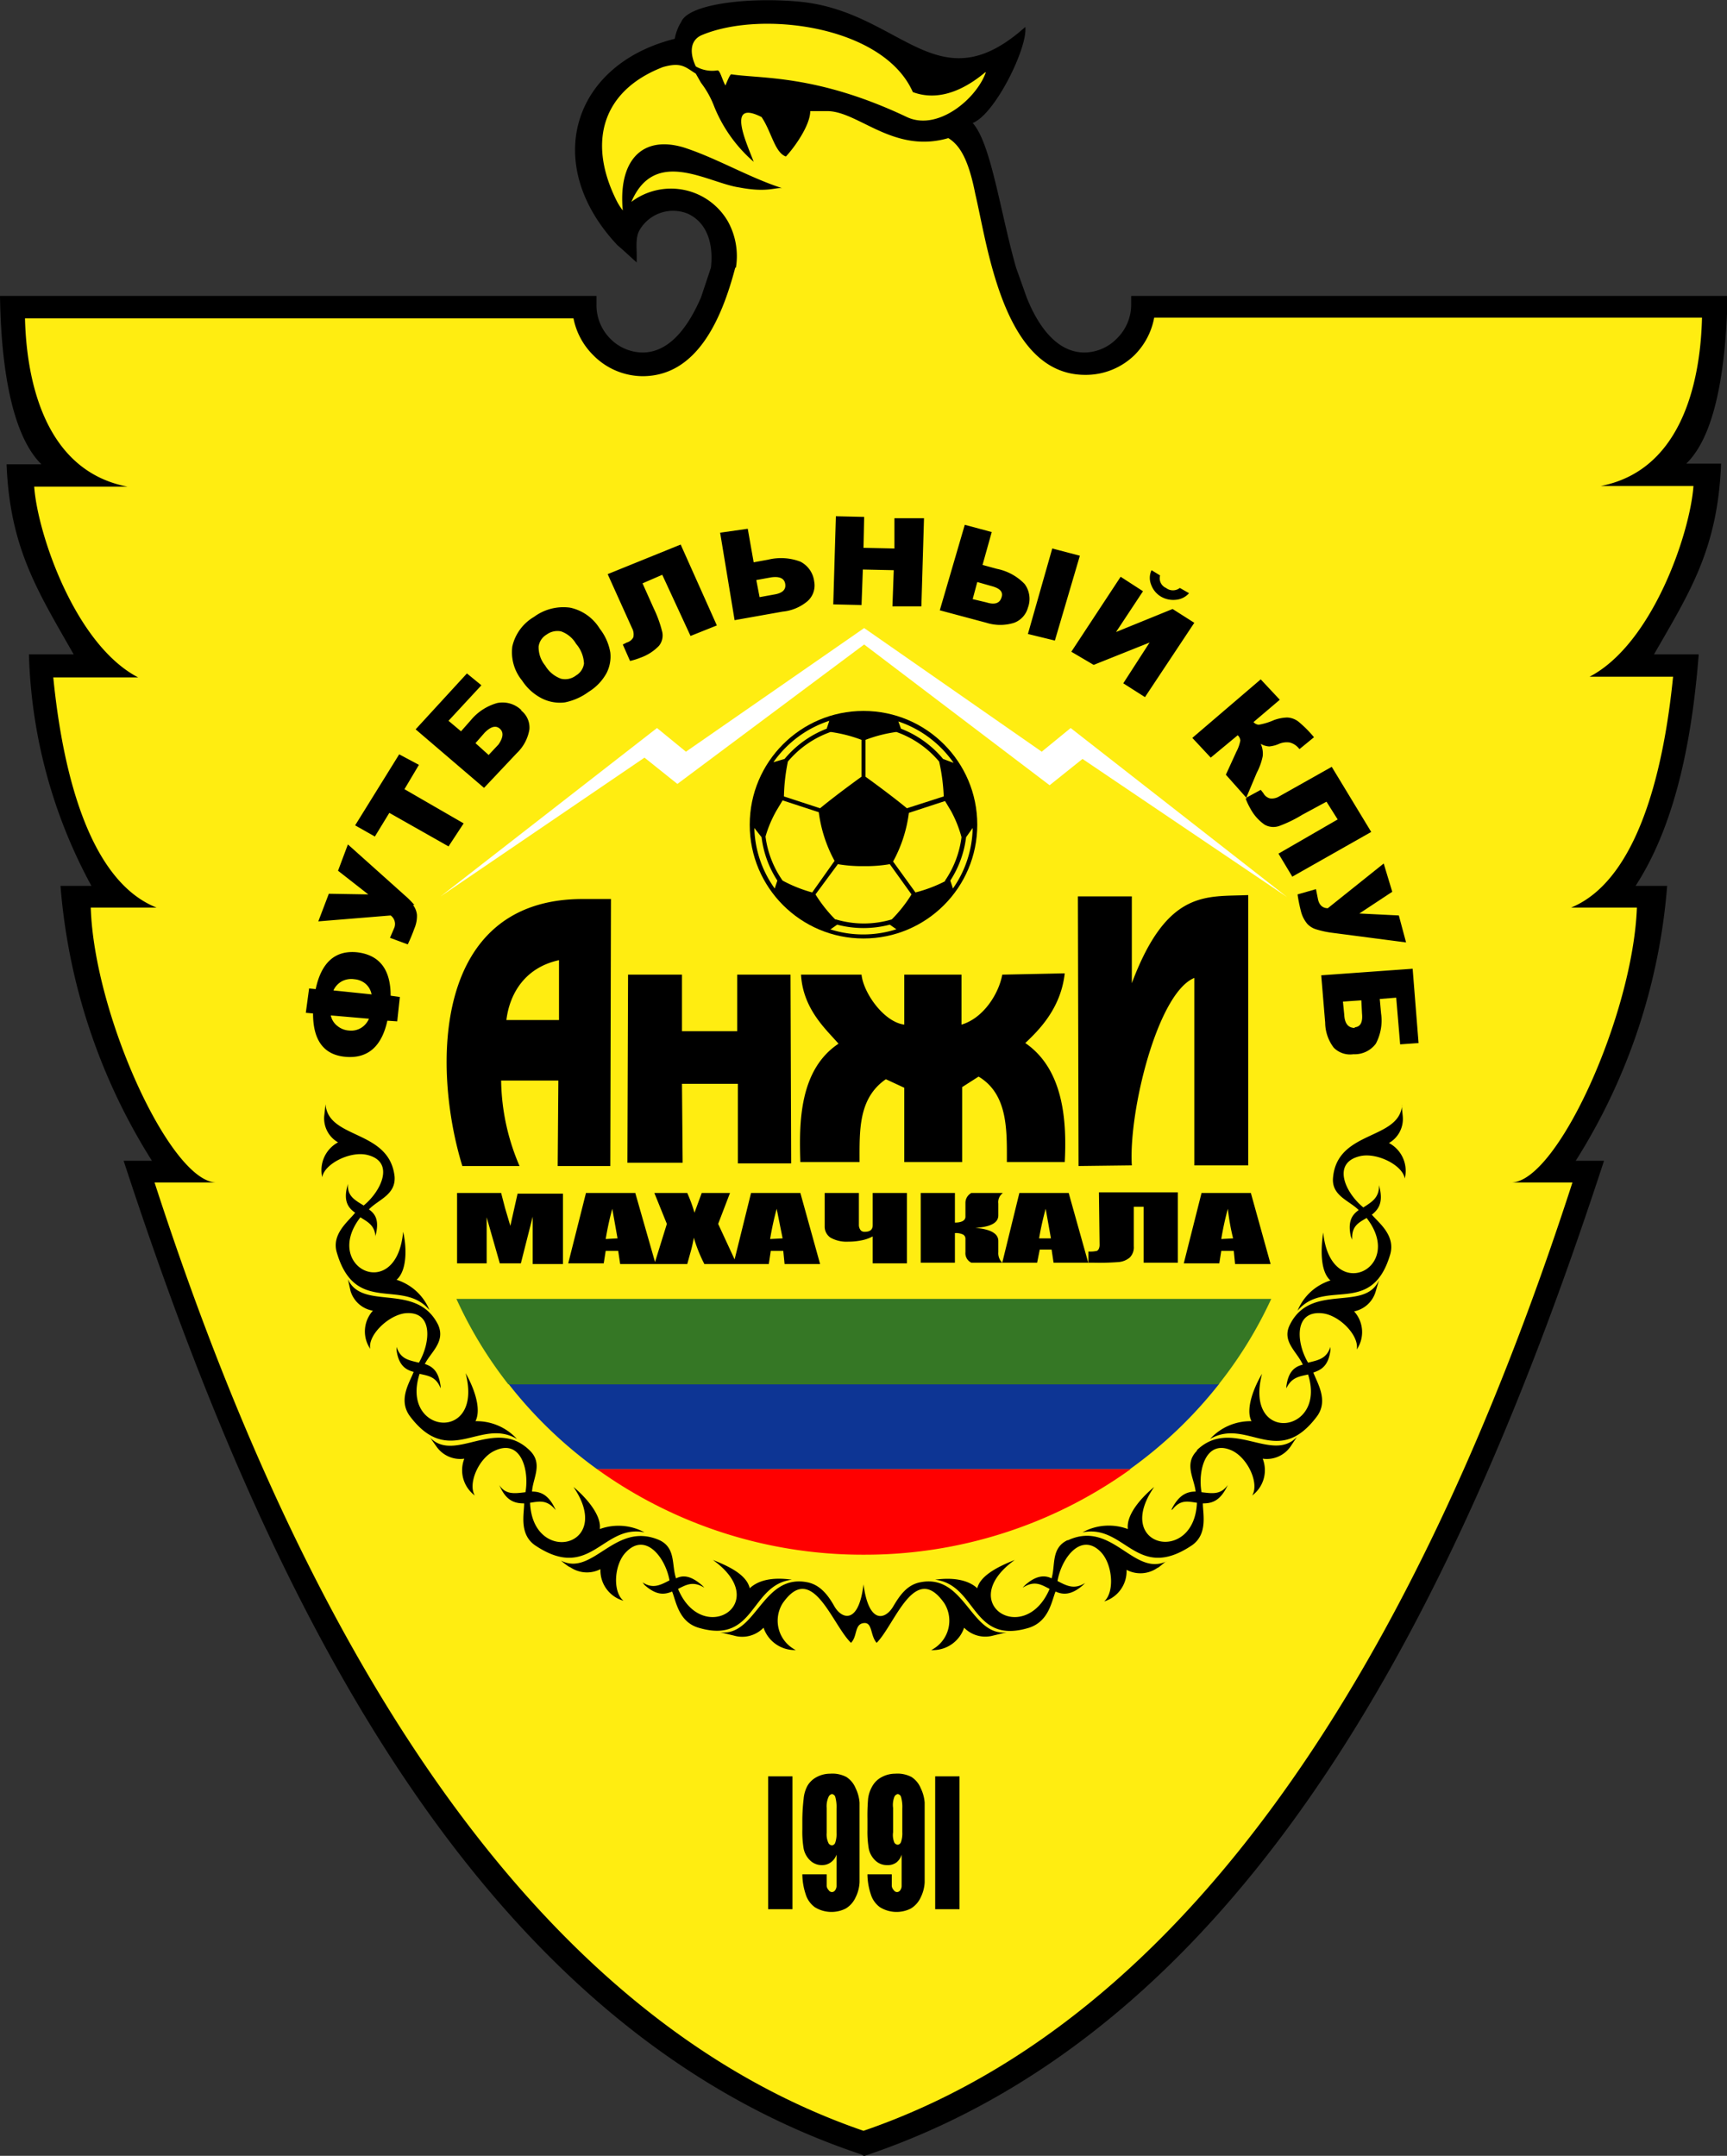 <svg viewBox="0 0 262.6 327.8" xmlns="http://www.w3.org/2000/svg"><rect x="0" y="0" width="262.6" height="327.8" fill="#333333" stroke="none"/><path d="M131.3 327.8h.2c59.3-19.9 91-85.8 112.4-151.3h-4.3a91.8 91.8 0 0 0 13.9-41.8h-4.8c6.5-10 8.7-23.8 9.6-35.2h-6.8c5.4-9.4 9.7-16 10.2-29h-5.3c5.5-5.3 6.1-19 6.3-25.5H172v1.4a7.2 7.2 0 0 1-2.1 5 7 7 0 0 1-5 2.2c-4.5 0-7.3-4.6-8.8-8.4l-1.6-4.5c-2.4-8.4-3.8-18.9-6.6-22 3.4-1.3 8.4-11.5 8-14.6C142.6 16 137.2 2 122 .3c-7.6-.8-17.2.2-18.4 3a7.3 7.3 0 0 0-1 2.6C87 9.8 82.3 25 93.9 37.3l.7.6 2.2 2c.1-2-.3-3.7.5-5a5.9 5.9 0 0 1 7.3-2.4c3 1.4 3.9 4.7 3.5 8.2l-1.5 4.5c-1.6 3.7-4.4 8.4-8.9 8.4a7 7 0 0 1-5-2.2 7.2 7.2 0 0 1-2-5V45H0c.1 6.5.8 20.2 6.3 25.6H1C1.5 83.4 5.8 90 11.2 99.5H4.4a78.1 78.1 0 0 0 9.5 35.2H9.2a91.8 91.8 0 0 0 13.9 41.8h-4.3C40.2 242 71.8 307.9 131 327.6z"/><path d="M111.9 40.7a10.9 10.9 0 0 0-1.2-7 10 10 0 0 0-14.7-3c3.6-8.4 11.6-2.9 16.4-2.2 4.2.8 5.4 0 6.5.1-5-1.6-10-4.6-15-6.2-6.5-1.9-9.9 2.3-9.2 9.6a8.9 8.9 0 0 1-.9-1.4c-4.5-8.9-2.3-16.8 7-20.4 2.8-.8 3.4 0 5 1l.8 1.4a14.2 14.2 0 0 1 2 3.6 22 22 0 0 0 6 8.4c-1-2.7-4.3-9.6 1.2-6.8 1.5 2.2 2 5.4 3.7 6 1.4-1.5 3.7-4.8 3.7-6.9h2.8c4.7.2 10 6.5 18.2 4.1 1.6 1 3 2.9 4.1 8.5.7 3 1.4 7 2.5 11 2.2 8 6 16.5 14.2 16.5a10.6 10.6 0 0 0 7.5-3 10.8 10.8 0 0 0 3-5.7h83.3c-.2 8.5-2.5 23.1-15.4 25.6h14.1c-.5 7.1-6.2 24-15.8 29h12.7c-1 10-4.1 30.4-15.5 35.1h10c-.6 16.2-12 41.5-19 41.8h9.2c-18.4 56.8-50.7 124.6-107.8 144.2-57-19.6-89.4-87.4-107.8-144.2h9.3c-7-.3-18.5-25.6-19-41.8h10C12.2 133.4 9.1 113 8.1 103H21c-9.6-5-15.3-21.9-15.8-29h14.2C6.3 71.5 4 56.8 3.8 48.4h83.4a10.8 10.8 0 0 0 3 5.6 10.6 10.6 0 0 0 7.5 3.2c8.2 0 12-8.5 14.1-16.5z" fill="#ffed11"/><path d="M149.8 11c-1.8 1.5-6.2 4.8-11 3-4.4-10-22.8-12.5-32-8.7-2 .8-1.9 2.9-1 4.8a5 5 0 0 0 3.3.6c.4 0 .7 1.4 1.2 2.3.3-.7.7-1.7.9-1.7 4.5.7 13 0 26.7 6.5 4.7 2.2 10.6-2.8 12-6.8z" fill="#ffed11"/><path d="M162.8 110.7l-4.4 3.6-27-18.8-27.1 18.8-4.4-3.6L67 136.3l31-21.1 5 4L131.4 98l28.2 21.4 5-4 31.1 21z" fill="#fff"/><path d="M91.2 95.6a7 7 0 0 0-4.5-3.2 7.5 7.5 0 0 0-5.5 1.4 7 7 0 0 0-3.3 4.5 6.8 6.8 0 0 0 1.5 5.2 7.8 7.8 0 0 0 3 2.7 6.1 6.1 0 0 0 3.5.6 9.1 9.1 0 0 0 3.6-1.6 7.7 7.7 0 0 0 2.7-2.8 5.5 5.5 0 0 0 .6-3.2 8.1 8.1 0 0 0-1.6-3.6zm-2.4 5.3a2.5 2.5 0 0 1-1.2 1.8 2.7 2.7 0 0 1-2.3.5 4.6 4.6 0 0 1-2.4-2 4.4 4.4 0 0 1-1-2.9 2.5 2.5 0 0 1 1.2-1.8 2.8 2.8 0 0 1 2.2-.5 4.3 4.3 0 0 1 2.3 1.9 4.9 4.9 0 0 1 1.2 3zM178.3 92.6l-8.6 3.5 4.1-6.2-3.4-2.2-7.5 11.4 3.4 2 8.5-3.4-4 6.2 3.3 2.1 7.5-11.3zM176.5 90.7a3.7 3.7 0 0 0 2.3.5 3 3 0 0 0 2-1l-1.4-.8a1.7 1.7 0 0 1-2.1 0 1.6 1.6 0 0 1-.9-1.9l-1.3-.8a2.7 2.7 0 0 0-.1 2.1 3.5 3.5 0 0 0 1.5 1.9zM136 83.4l-4.7-.1.1-4.7-4.3-.1-.4 13.4 4.3.1.2-5.4 4.7.1-.2 5.5h4.4l.4-13.4H136zM155.8 88.8a8 8 0 0 0-4.2-2.3l-2.2-.6 1.4-5-4.1-1.1-3.8 13 7.1 1.9a7 7 0 0 0 4.2 0 3.4 3.4 0 0 0 2.1-2.3 3.8 3.8 0 0 0-.5-3.6zm-3.5 2q-.4 1.4-2.3.8l-2.1-.5.7-2.6 2.1.6q2 .5 1.6 1.7zM202.5 116.6l-8 4.5a2.1 2.1 0 0 1-1.4.3 1.6 1.6 0 0 1-1-.8l-.4-.5-2.2 1.2 1.6-3.8a9.4 9.4 0 0 0 .9-2.5 3.6 3.6 0 0 0-.3-1.9 2.8 2.8 0 0 0 1.3.4 4.7 4.7 0 0 0 1.5-.4 3 3 0 0 1 1.6-.2 2.6 2.6 0 0 1 1.4.9l.1.1 2.2-1.8a17.4 17.4 0 0 0-2.4-2.4 3 3 0 0 0-1.7-.6 6.4 6.4 0 0 0-2 .4 9.8 9.8 0 0 1-2.3.7 1.2 1.2 0 0 1-.8-.4l4-3.4-2.9-3.1-10.4 8.9 2.8 3 4.1-3.4a1.2 1.2 0 0 1 .4.8 6 6 0 0 1-.6 1.7l-1.6 3.5 3.2 3.6h-.2a9.6 9.6 0 0 0 .7 1.5 7 7 0 0 0 2.2 2.5 2.7 2.7 0 0 0 2.2.2 19.6 19.6 0 0 0 3.5-1.7l3.7-2 1.7 2.7-9 5.2 2.1 3.5 12-6.8zM214.8 147.3l-13.9 1 .6 7.2a6.4 6.4 0 0 0 1.3 3.8 3.5 3.5 0 0 0 3 1 4 4 0 0 0 3.4-1.6 7.5 7.5 0 0 0 .8-4.6l-.2-2.2 2.5-.2.6 7.1 2.8-.2zm-8.8 9q-1.5 0-1.6-2l-.2-2 2.8-.2.1 2q.2 2-1.1 2.1zM213.8 143.3l-1.1-4.1-6-.3 5-3.3-1.3-4.3-8.5 6.8c-.7 0-1.3-.4-1.5-1.4l-.3-1.5-2.8.8a24 24 0 0 0 .5 2.5 4.8 4.8 0 0 0 1 2 3.1 3.1 0 0 0 1.3.8 14.4 14.4 0 0 0 2.2.5zM160 83.4l-3.7 13 4.1 1 3.8-12.9zM63 137.6a13.7 13.7 0 0 0-1.5-1.5l-8.6-7.7-1.5 4L56 136l-6-.1-1.6 4.2 11-.9a1.6 1.6 0 0 1 .5 2l-.6 1.4 2.7 1a24.2 24.2 0 0 0 1-2.4 4.8 4.8 0 0 0 .4-2.1 3 3 0 0 0-.6-1.5zM121.7 85.4a8.3 8.3 0 0 0-4.9-.3l-2.2.4-.9-5.1-4.2.6 2.2 13.3L119 93a6.9 6.9 0 0 0 3.8-1.6 3.2 3.2 0 0 0 1-3 3.9 3.9 0 0 0-2.1-3zm-4 5l-2.2.4-.5-2.6 2.2-.4q2-.3 2.2 1 .2 1.3-1.7 1.6zM63.7 116.3l-3-1.6-6.7 10.8 3 1.7 2.2-3.6 9 5.1 2.3-3.5-9-5.2zM54.3 144.8q-5-.5-6.3 5.6l-1-.1-.5 3.7 1.1.1q0 6.2 5 6.6t6.3-5.5l1.5.1.4-3.7-1.4-.2q0-6-5.1-6.6zm.6 11.5a2.9 2.9 0 0 1-1.8.4 3.1 3.1 0 0 1-1.8-.7 2.7 2.7 0 0 1-1-1.6l5.8.5a3 3 0 0 1-1.2 1.4zm-4.2-5.7a3 3 0 0 1 1.3-1.4 3.1 3.1 0 0 1 1.9-.3 3 3 0 0 1 1.7.7 2.8 2.8 0 0 1 .9 1.6zM79.3 108a4.1 4.1 0 0 0-3.7-1.1 8 8 0 0 0-4 2.6l-1.5 1.7-1.9-1.6 5-5.4-2.2-1.8-7.8 8.5 10.4 8.9 5-5.3a6.4 6.4 0 0 0 1.9-3.6 3.3 3.3 0 0 0-1.3-2.9zm-3.5 5.2l-1.5 1.6-2-1.8 1.4-1.6q1.4-1.4 2.3-.6t-.2 2.4zM92.4 87.3l3.7 8.2a2 2 0 0 1 .2 1.4 1.6 1.6 0 0 1-1 .8l-.6.3 1.1 2.5a10.3 10.3 0 0 0 1.6-.5 7.2 7.2 0 0 0 2.8-1.8 2.5 2.5 0 0 0 .5-2.1 18.2 18.2 0 0 0-1.3-3.6l-1.7-3.8 3-1.3 4.3 9.3 4-1.6-5.5-12.3zM167.2 189.3c0 .5-.2.8-.4.9a4.5 4.5 0 0 1-1.3.1v1.8l-3-10.7H155l-2.6 10.6a2 2 0 0 1-.6-1.6v-1.7q0-1.7-3.5-2 3.5-.2 3.5-1.9V183a1.7 1.7 0 0 1 .7-1.6h-4.8a1.7 1.7 0 0 0-.9 1.5v2.1c0 .6-.6.9-1.6.9v-4.5H140V192h5.2v-4.5a2.5 2.5 0 0 1 1.2.2.7.7 0 0 1 .4.6v2.1a1.6 1.6 0 0 0 .9 1.6h10l.4-2h1.8l.3 2h6.1a37 37 0 0 0 3.8-.1 3 3 0 0 0 1.7-.7 2.2 2.2 0 0 0 .6-1.7v-6h1.5v8.5h5.2v-10.7h-12zm-9.2-1a45 45 0 0 1 1-4.5l.8 4.5zM132.7 186.3q0 1-1.2 1a.8.8 0 0 1-.6-.2 1.3 1.3 0 0 1-.3-.9v-4.8h-5.2v5.1a2 2 0 0 0 .9 1.7 5 5 0 0 0 2.7.6 9.7 9.7 0 0 0 2-.2 5.8 5.8 0 0 0 1.7-.6v4.1h5.2v-10.7h-5.2zM190.2 181.4h-7.5l-2.7 10.7h5.4l.3-1.9h1.9l.2 2h5.4zm-4.5 7a45.4 45.4 0 0 1 1-4.6c.2 1.8.5 3.3.8 4.5zM77.6 186.4l-.8-2.7-.6-2.3h-6.7v10.7H74v-7l2 7h3.2L81 185v7.2h4.6v-10.7h-6.9zM114.2 181.4l-2.5 10.1-2.5-5.4 1.8-4.7h-4.3l-1.1 3a22.7 22.7 0 0 0-1.1-3h-5l1.9 4.7-1.8 5.8-3-10.5h-7.5l-2.7 10.7h5.4l.3-1.9H94l.3 2h10.2l.5-1.8a21.5 21.5 0 0 0 .5-2.2 22.7 22.7 0 0 0 1.6 4h9.8l.3-2h1.9l.2 2h5.4l-3-10.8zm-22.1 7a44.7 44.7 0 0 1 1-4.6l.8 4.5zm25 0a45.2 45.2 0 0 1 1-4.6l.9 4.5zM162.3 234.2c-2.5 1.2-1.8 3.8-2.4 5.8-1-.5-2.3-.5-4 1l-.4.4.2-.1c1.7-1 2.7-.3 3.9.3-3.8 8.9-14.5 2.2-5.3-4.4-2 .8-5.2 2.2-5.7 4.3-1.3-1.2-3.5-1.7-6.4-1.3 6.4.8 5.5 10 14.3 7.3 3-1 3.4-4 4-5.5 1.1.5 2.4.6 4.2-1l.3-.3c-1.6 1-2.7.5-4.2-.3.6-3.5 3.6-7.5 6.6-4.4 1.8 1.9 2.1 6.1.5 7.5a4.8 4.8 0 0 0 3.4-4.8 4.5 4.5 0 0 0 4.7-.3c.2 0 1.2-1 1.4-1-5 2.4-8.3-6.3-15-3.2z"/><path d="M182 220.6c-2 2-.4 4.2-.2 6.2-1.2 0-2.4.4-3.5 2.4l-.2.4.2-.1c1.2-1.5 2.3-1.2 3.7-1-.4 9.5-12.9 6.8-6.5-2.4-1.7 1.4-4.3 4.1-4 6.4a8.3 8.3 0 0 0-6.9.5c6.5-1.3 8.2 7.6 16.6 2 2.5-1.7 1.7-4.8 1.7-6.4 1.3 0 2.5-.3 3.6-2.4l.2-.4c-1.1 1.5-2.3 1.3-4 1.1-.6-3.4.7-8.2 4.7-6.3 2.4 1.2 4.1 5 3 6.8a4.8 4.8 0 0 0 1.6-5.6 4.4 4.4 0 0 0 4.2-1.8l1-1.5c-3.8 4-10-3-15.2 2z"/><path d="M196.1 201.5c-1.2 2.5 1.1 4 2 6-1.2.3-2.2 1-2.5 3.3v.5-.2c.8-1.7 2-1.8 3.3-2.1 2.9 9.1-9.8 10.6-7-.1-1.1 1.8-2.6 5.3-1.6 7.2a8.3 8.3 0 0 0-6.3 2.7c5.7-3.3 10.3 4.6 16.3-3.5 1.7-2.4 0-5-.6-6.6 1.2-.4 2.3-1 2.6-3.4v-.5c-.6 1.8-1.8 2-3.4 2.4-1.8-3-2.2-8 2.2-7.5 2.6.3 5.6 3.4 5.2 5.5a4.7 4.7 0 0 0-.4-5.8 4.3 4.3 0 0 0 3.3-3.1l.5-1.7c-2.1 5-10.4.3-13.6 6.9z"/><path d="M211.2 173.8a4.2 4.2 0 0 0 2.1-4c0-.2-.2-1.6-.1-1.8-.4 5.4-9.8 3.8-10.5 11-.3 2.8 2.4 3.5 3.9 5-1 .7-1.7 1.7-1.2 4l.2.5v-.3c0-1.8 1-2.3 2.2-3 6 7.7-5.5 13.2-6.6 2.2-.3 2-.6 5.8 1.1 7.3a8 8 0 0 0-5 4.6c4.2-5 11.3 1 14.1-8.6.8-2.9-1.8-4.8-2.8-6 1-.8 1.7-1.8 1.2-4l-.1-.5c0 1.9-1 2.5-2.4 3.4-2.8-2.3-4.8-6.8-.5-7.8 2.6-.6 6.5 1.4 6.8 3.4a4.8 4.8 0 0 0-2.4-5.4zM139.9 240.6c-2 .4-3.1 2-4.1 3.7-1.2 2-3.7 2.7-4.5-3.4-.7 6-3.2 5.4-4.4 3.4-1-1.8-2.2-3.3-4.1-3.7-6.9-1.4-7.8 8.3-13.3 7.6l2.1.5a4.5 4.5 0 0 0 4.5-1.2 5 5 0 0 0 4.9 3.4 5 5 0 0 1-2-7.1c4.5-6.5 7.5 3.2 10.4 6 1-1 .5-2.8 1.9-3s1 1.9 2 3c2.8-2.8 5.8-12.5 10.3-6a5 5 0 0 1-2 7.1 5 5 0 0 0 5-3.4 4.5 4.5 0 0 0 4.4 1.2l2.1-.5c-5.5.7-6.4-9-13.2-7.6z"/><path d="M120.4 240.2c-2.8-.4-5 0-6.4 1.3-.5-2.2-3.6-3.5-5.6-4.3 9.2 6.6-1.6 13.3-5.3 4.4 1.2-.6 2.2-1.2 3.8-.3l.2.1-.3-.3c-1.8-1.6-3-1.6-4-1.1-.7-2 0-4.6-2.5-5.8-6.8-3-10.1 5.6-15 3.1.1.1 1.2 1 1.4 1a4.5 4.5 0 0 0 4.6.3 4.8 4.8 0 0 0 3.5 4.8c-1.7-1.4-1.4-5.6.4-7.4 3-3.1 6 .9 6.6 4.3-1.5.8-2.6 1.3-4.1.3l.3.4c1.8 1.6 3 1.5 4.2 1 .6 1.5 1 4.6 4 5.5 8.7 2.6 7.8-6.5 14.2-7.3z"/><path d="M98 233a8.3 8.3 0 0 0-6.8-.5c.3-2.2-2.3-5-4-6.4 6.3 9.2-6.2 12-6.6 2.4 1.4-.2 2.5-.5 3.8 1l.1.1a8 8 0 0 0-.2-.4c-1-2-2.2-2.4-3.4-2.4.1-2 1.7-4.2-.3-6.2-5.2-5.2-11.4 1.9-15.2-2l1 1.4a4.4 4.4 0 0 0 4.2 1.8 4.8 4.8 0 0 0 1.6 5.6c-1.1-1.8.6-5.7 3-6.8 4-1.9 5.3 2.9 4.7 6.3-1.7.2-3 .4-4-1.1l.2.4c1 2.1 2.3 2.4 3.6 2.4 0 1.6-.8 4.7 1.7 6.4 8.4 5.6 10.2-3.3 16.6-2z"/><path d="M78.6 218.8a8.3 8.3 0 0 0-6.3-2.7c1-2-.4-5.4-1.5-7.3 2.8 10.7-10 9.3-7 .1 1.3.3 2.5.4 3.2 2.2v-.3c-.3-2.3-1.2-3-2.4-3.4.9-1.8 3.2-3.4 2-6-3.3-6.5-11.5-2-13.7-6.9l.4 1.8a4.3 4.3 0 0 0 3.4 3 4.7 4.7 0 0 0-.4 5.8c-.4-2 2.6-5 5.2-5.4 4.4-.5 4 4.4 2.2 7.5-1.7-.4-2.8-.6-3.4-2.4v.5c.3 2.3 1.4 3 2.6 3.3-.6 1.6-2.4 4.2-.6 6.7 6 8 10.7.2 16.3 3.5z"/><path d="M65.3 199.2a8 8 0 0 0-5-4.6c1.7-1.5 1.5-5.2 1-7.3-1 11-12.4 5.4-6.5-2.2 1.1.7 2.2 1.2 2.3 3v-.2c.6-2.3 0-3.3-1-4 1.4-1.5 4.1-2.2 3.9-5-.8-7.2-10.1-5.6-10.5-11l-.2 1.8a4.2 4.2 0 0 0 2.1 4A4.8 4.8 0 0 0 49 179c.3-2 4.2-4 6.8-3.4 4.3 1 2.2 5.5-.5 7.7-1.5-.9-2.5-1.5-2.4-3.3l-.1.4c-.6 2.3.2 3.3 1.2 4-1 1.3-3.6 3.2-2.8 6 2.8 9.7 10 3.9 14.1 8.8zM145.9 270.1v20.2h-3.7V270.1zM135.8 278.6a3 3 0 0 0 .2 1.6.7.7 0 0 0 .5.3.6.6 0 0 0 .5-.4 4.1 4.1 0 0 0 .2-1.5V275a5.7 5.7 0 0 0-.2-1.8.6.6 0 0 0-.5-.4.7.7 0 0 0-.5.4 3.4 3.4 0 0 0-.2 1.7v3.8zM132 285h3.6v1.8a1.1 1.1 0 0 0 .3.6.6.6 0 0 0 .5.3.6.6 0 0 0 .5-.3 1.1 1.1 0 0 0 .2-.6V282a2.4 2.4 0 0 1-.8 1.2 2.2 2.2 0 0 1-1.4.4 2.5 2.5 0 0 1-1.8-.7 3.4 3.4 0 0 1-1-1.8 15.2 15.2 0 0 1-.2-2.9v-1.6a30.1 30.1 0 0 1 .1-3.1 5 5 0 0 1 .7-2 3.5 3.5 0 0 1 1.4-1.3 4.3 4.3 0 0 1 2-.5 4.6 4.6 0 0 1 2.5.5 3.7 3.7 0 0 1 1.4 1.7 6 6 0 0 1 .6 2.2v12.1a5.7 5.7 0 0 1-.6 2.3 3.8 3.8 0 0 1-1.5 1.7 4.8 4.8 0 0 1-4.7-.2 3.8 3.8 0 0 1-1.4-2 9.8 9.8 0 0 1-.5-3zM122.1 285h3.6v1.8a1.1 1.1 0 0 0 .3.6.6.6 0 0 0 .5.3.6.6 0 0 0 .5-.3 1.1 1.1 0 0 0 .2-.6V282a2.4 2.4 0 0 1-.9 1.2 2.2 2.2 0 0 1-1.3.4 2.5 2.5 0 0 1-1.8-.7 3.4 3.4 0 0 1-1-1.8 15.4 15.4 0 0 1-.2-2.9v-1.6a30 30 0 0 1 .2-3.1 5 5 0 0 1 .6-2 3.5 3.5 0 0 1 1.4-1.3 4.3 4.3 0 0 1 2-.5 4.6 4.6 0 0 1 2.5.5 3.7 3.7 0 0 1 1.4 1.7 6 6 0 0 1 .6 2.2v12.1a5.7 5.7 0 0 1-.6 2.3 3.8 3.8 0 0 1-1.5 1.7 4.8 4.8 0 0 1-4.7-.2 3.8 3.8 0 0 1-1.4-2 9.8 9.8 0 0 1-.5-3zm3.6-6.3a3 3 0 0 0 .3 1.6.7.7 0 0 0 .5.3.6.6 0 0 0 .5-.4 4.1 4.1 0 0 0 .2-1.5V275a5.7 5.7 0 0 0-.2-1.8.6.6 0 0 0-.5-.4.7.7 0 0 0-.5.4 3.4 3.4 0 0 0-.3 1.7v3.8zM120.5 270.1v20.2h-3.7V270.1zM163.9 136.3h8.2v13.2c5.4-14.4 11.4-13.1 17.7-13.4v41.1h-8.2v-28.5c-5.6 2.3-10 20.3-9.5 28.5l-8.1.1-.1-41zM84.8 177.3l.1-13h-8.7a33.8 33.8 0 0 0 2.8 13h-8.7c-4.6-15-4.5-40.6 18.3-40.6h4.3l-.1 40.6zM85 146c-5.1 1.1-7.5 5-8 9.1h8zM120.3 176.9h-8.1v-12.1h-8.5l.1 12h-8.4l.1-28.6h8.2v8.6h8.4v-8.6h8.1zM162 176.7h-8.9c0-4.8.2-10.3-4.3-13l-2.5 1.6v11.4h-8.8v-11.3l-2.8-1.3c-4.2 2.9-4 7.8-4 12.6h-9c-.2-5.9-.2-14 5.8-18-1.8-2.1-5.4-5.2-5.7-10.5h9.2c.3 2.8 3.4 7.2 6.5 7.6v-7.6h8.7v7.6c3.4-1 5.7-4.8 6.2-7.6l9.5-.2c-.6 5.4-4 8.7-6 10.6 6 4.1 6.3 12.3 6 18.1z"/><path d="M90.8 223.4h81a66.4 66.4 0 0 0 13.6-13H77.3a66.4 66.4 0 0 0 13.5 13z" fill="#0d3594"/><path d="M69.4 197.5a63.9 63.9 0 0 0 7.9 13h108a63.9 63.9 0 0 0 8-13z" fill="#357725"/><path d="M131.3 236.4a69.2 69.2 0 0 0 40.6-13H90.8a69.2 69.2 0 0 0 40.5 13z" fill="red"/><circle cx="131.3" cy="125.4" r="17.3"/><g fill="#ffed11"><path d="M143.7 134a21.4 21.4 0 0 1-4.5 1.7l-3.4-4.7a20.9 20.9 0 0 0 2.4-7.4l5.5-1.8.9 1.5a18.1 18.1 0 0 1 1.6 4 15 15 0 0 1-2.5 6.6zM123.5 135.7a21.3 21.3 0 0 1-4.5-1.8 15 15 0 0 1-2.6-6.7 18 18 0 0 1 1.7-4l.9-1.5 5.5 1.8a21 21 0 0 0 2.4 7.4zM142.8 115.8a29 29 0 0 1 .7 5.3l-5.6 1.8c-2.3-1.9-5.6-4.3-6.3-4.8v-5.6a21.1 21.1 0 0 1 4.7-1.2 15 15 0 0 1 6.5 4.5zM126.3 111.3a21.3 21.3 0 0 1 4.7 1.2v5.6c-.7.5-4 2.9-6.3 4.8l-5.5-1.8a29.3 29.3 0 0 1 .6-5.3 15 15 0 0 1 6.5-4.5zM115.8 127.3a15.6 15.6 0 0 0 2.4 6.6l-.4 1.2a16.5 16.5 0 0 1-3.1-9.2zM127 139.8a21.3 21.3 0 0 1-3-3.8l3.4-4.6a21.6 21.6 0 0 0 3.9.3 21.7 21.7 0 0 0 4-.3l3.3 4.6a21.3 21.3 0 0 1-3 3.8 14.9 14.9 0 0 1-8.5 0zM146.9 127.3l1-1.4a16.5 16.5 0 0 1-3 9.2l-.4-1.2a15.6 15.6 0 0 0 2.4-6.6zM145 116l-1.6-.6a15.7 15.7 0 0 0-6.4-4.6l-.4-1.1a16.7 16.7 0 0 1 8.4 6.3z"/><path d="M126.1 109.6l-.4 1.2a15.7 15.7 0 0 0-6.4 4.6l-1.7.5a16.7 16.7 0 0 1 8.5-6.3zM126.3 141.3l1-.7a15.8 15.8 0 0 0 8 0l1 .7a16.6 16.6 0 0 1-10.1 0z"/></g></svg>